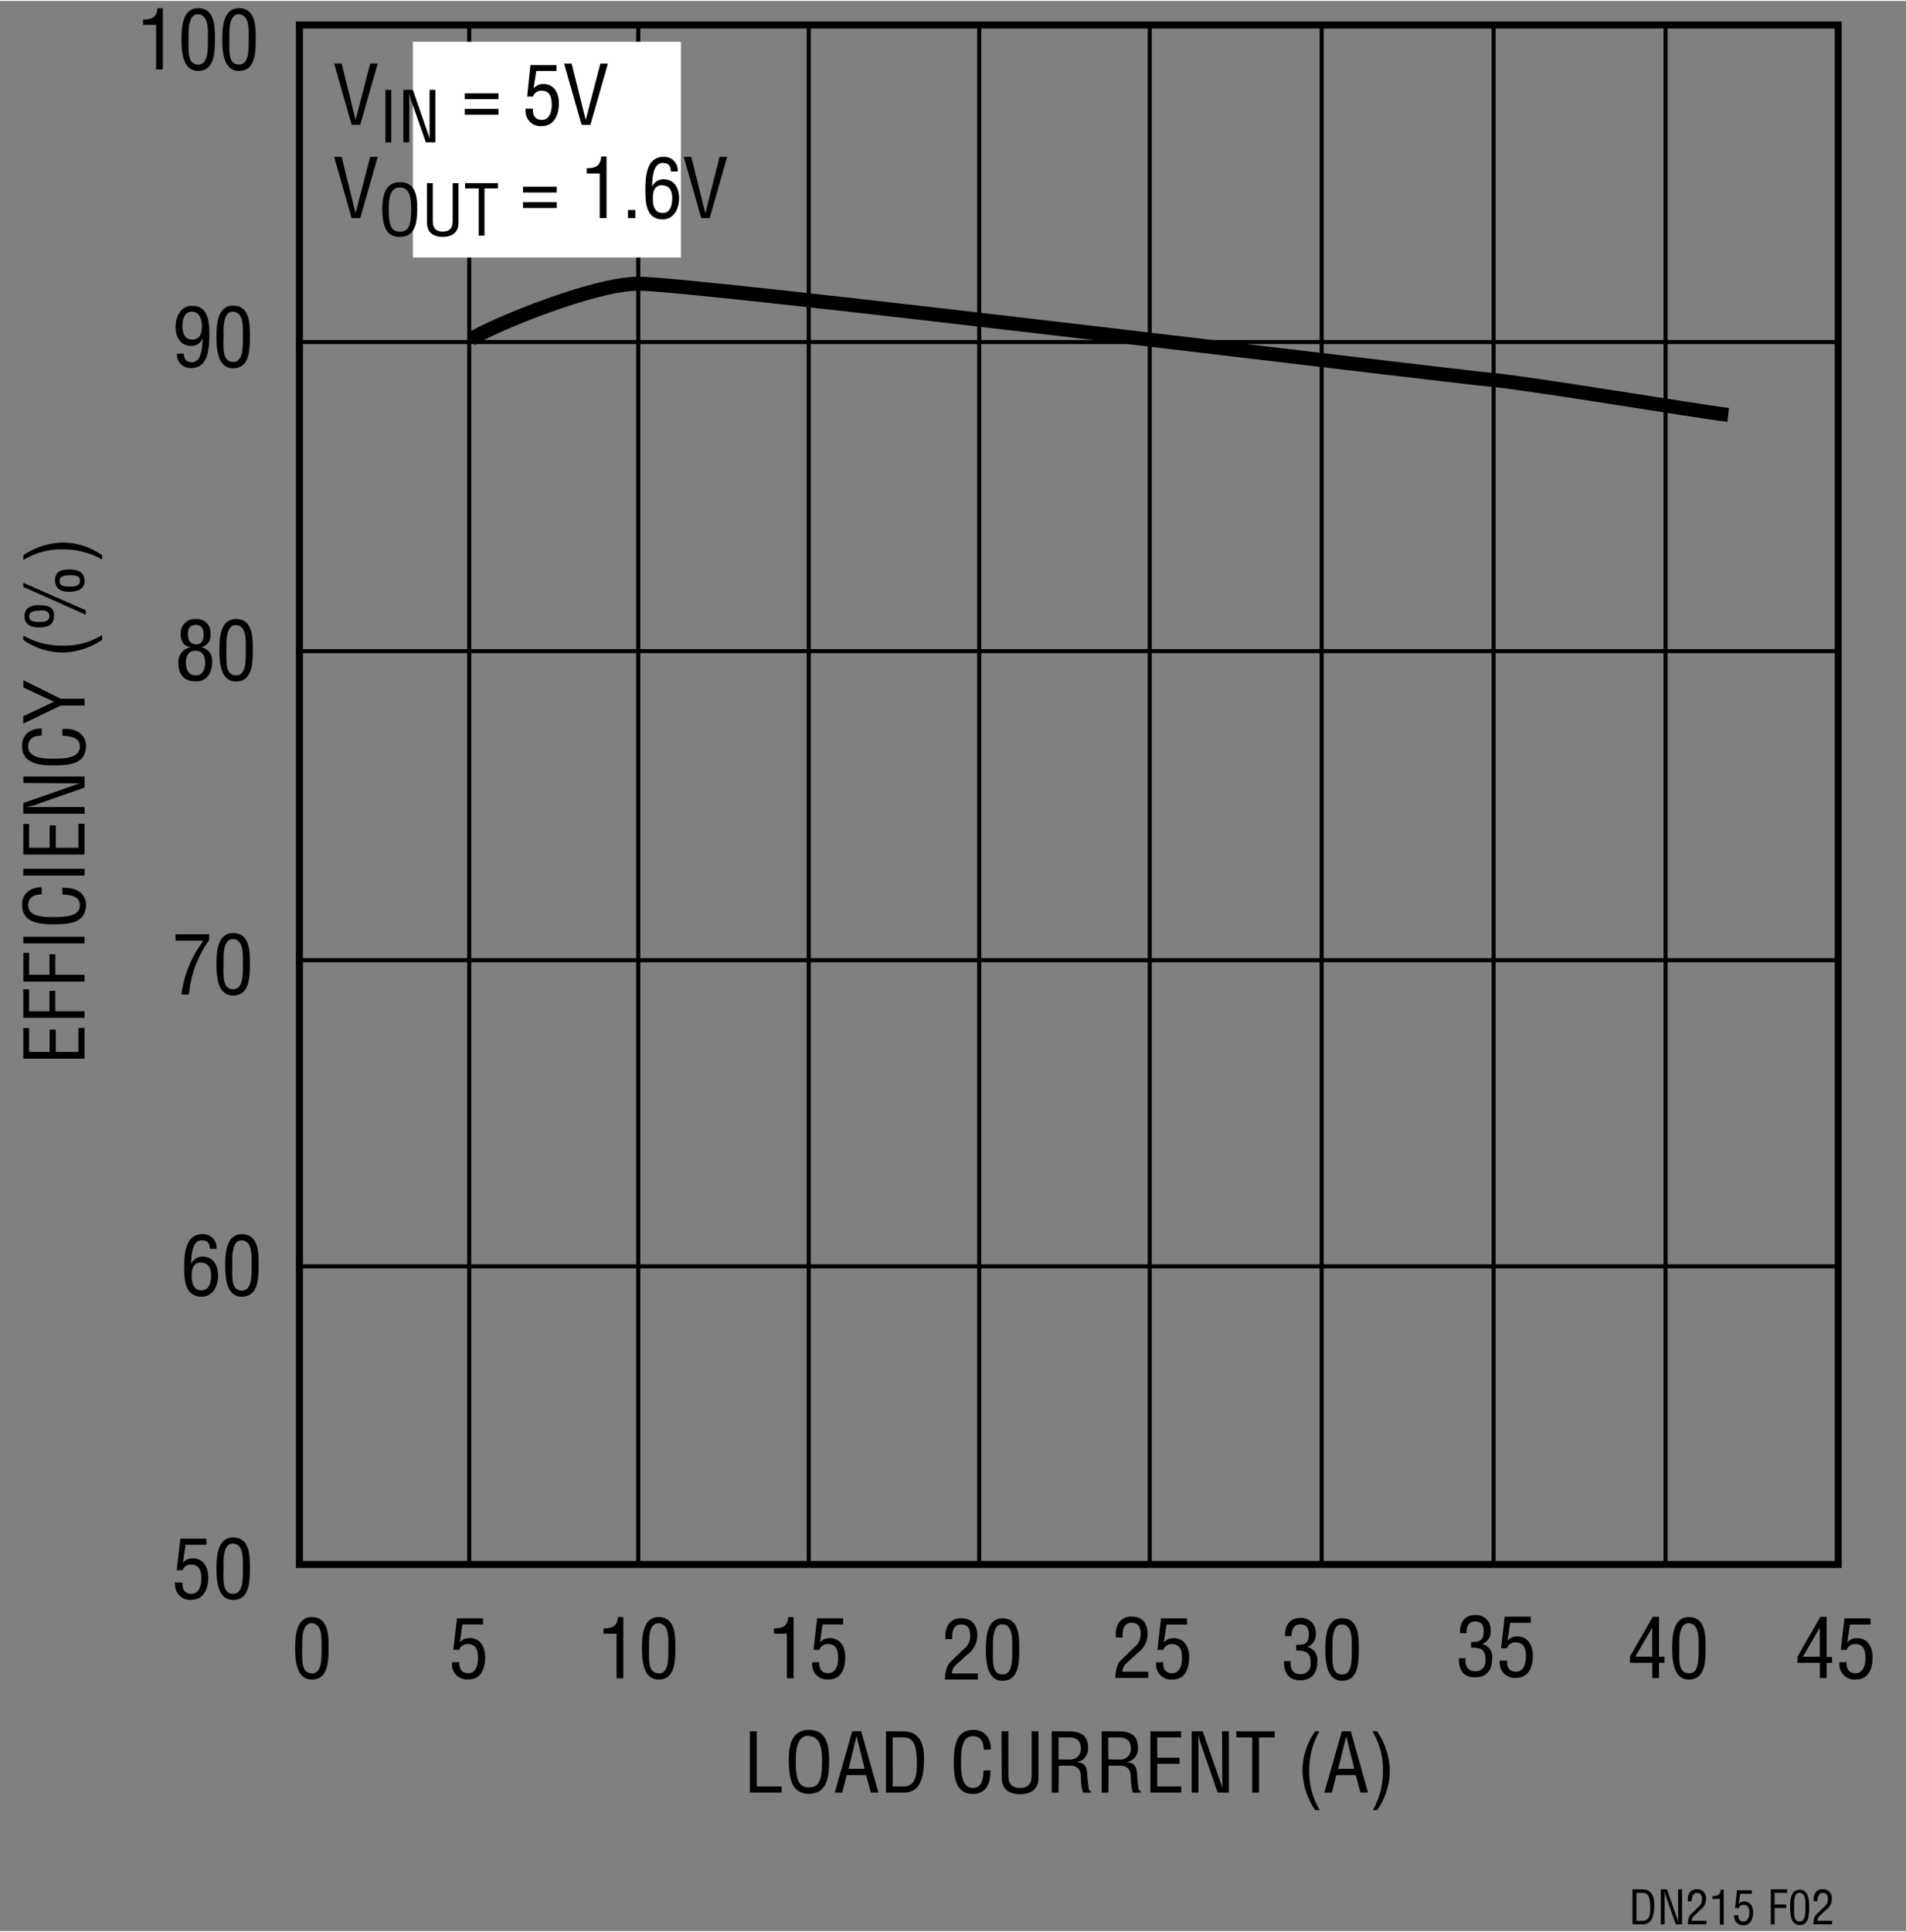 <svg id="f7dd5228-9b63-49fd-8882-6e363c1bf926" data-name="ae108639-5546-4299-b5a1-93962f79b236" xmlns="http://www.w3.org/2000/svg" width="4.54in" height="4.6in" viewBox="0 0 327 331"><rect x="0" y="0" width="327" height="331" fill="#808080" stroke="none"/><polyline points="327 277 43.5 277 43.5 0" fill="none"/><polyline points="4 1.5 4 307 318.37 307" fill="none"/><line x1="23.54" y1="137" y2="137" fill="none"/><line x1="183.5" y1="299" x2="183.5" y2="324.5" fill="none"/><line x1="315.37" y1="315.12" x2="315.37" y2="331" fill="none"/><path d="M128.66,307.25V296.74h1.17v9.46h4.28v1.05Z"/><path d="M138.82,296.49c3.06,0,3.44,2.83,3.43,5.24,0,2.91-.4,5.73-3.46,5.73s-3.43-2.82-3.46-5.73C135.33,299.36,135.69,296.49,138.82,296.49Zm-.06,1c-1.79,0-2.24,1.88-2.23,4.22,0,3,.32,4.65,2.26,4.65s2.24-1.61,2.25-4.65c0-2.22-.43-4.13-2.28-4.13Z"/><path d="M146.21,296.74h1.54l2.95,10.51h-1.29l-.82-3h-3.32l-.77,3h-1.29Zm.75.84h0l-1.38,5.59h2.77Z"/><path d="M152,307.25V296.74h2.88c3.28,0,3.73,2.66,3.64,5.25s-.58,5.26-3.43,5.26Zm1.16-1.05H155c1.71,0,2.41-1.28,2.3-4.42-.08-2.39-.42-4-2.3-4h-1.86Z"/><path d="M168.78,299.89c0-1.24-.44-2.31-1.9-2.31-2,0-2,2.87-2,4.26s-.08,4.61,2,4.61c1.39,0,1.69-1.14,1.83-2.28a2.52,2.52,0,0,1,.07-.72h1.16a2.39,2.39,0,0,1-.06.65,4,4,0,0,1-.61,2.22,2.67,2.67,0,0,1-2.27,1.17c-3.23,0-3.35-3.12-3.35-5.63s.35-5.37,3.35-5.37c2,0,3,1.49,3,3.36Z"/><path d="M171.81,296.74H173v7.55c0,.83.13,2.16,2,2.16s2-1.33,2-2.16v-7.55h1.16v8c0,1.88-1.24,2.79-3.15,2.79s-3.15-.91-3.15-2.79Z"/><path d="M181.6,307.25h-1.17V296.74h2.71c2.2,0,3.6.58,3.53,3a2.25,2.25,0,0,1-2,2.28h0c1.36.13,1.7.56,1.86,2,.05.79.12,1.56.23,2.34,0,.2.12.66.4.66v.24h-1.35a9.33,9.33,0,0,1-.37-2.68c0-1.05-.42-1.94-1.79-1.94h-2Zm0-5.68h1.83a1.79,1.79,0,0,0,2-1.56,1.53,1.53,0,0,0,0-.37c0-1.81-1.44-1.85-2.22-1.85H181.6Z"/><path d="M190.15,307.25H189V296.74h2.7c2.2,0,3.6.58,3.53,3a2.25,2.25,0,0,1-2,2.28h0c1.35.13,1.69.56,1.86,2a16.69,16.69,0,0,0,.22,2.34c0,.2.13.66.41.66v.24h-1.36a9.68,9.68,0,0,1-.36-2.68c0-1.05-.42-1.94-1.8-1.94h-2Zm0-5.68H192a1.79,1.79,0,0,0,2-1.56,1.53,1.53,0,0,0,0-.37c0-1.81-1.45-1.85-2.23-1.85h-1.64Z"/><path d="M197.37,307.25V296.74h5.26v1.05h-4.09v3.48h3.84v1.05h-3.84v3.88h4.12v1.05Z"/><path d="M209.66,296.74h1.16v10.51h-1.91L206,298.84a8.49,8.49,0,0,1-.39-1.58h0v10h-1.16V296.74h1.89l3,8.6a11.83,11.83,0,0,1,.37,1.15h0v-1.18Z"/><path d="M212.1,296.74h6.6v1.05H216v9.46h-1.16v-9.46H212.1Z"/><path d="M226.37,296.74a13.12,13.12,0,0,0-1.74,6.7,12.41,12.41,0,0,0,1.81,6.82h-.81a12.56,12.56,0,0,1-2.17-6.65,11.82,11.82,0,0,1,2.17-6.87Z"/><path d="M230.21,296.74h1.54l2.95,10.51h-1.29l-.82-3h-3.32l-.77,3h-1.29Zm.75.84h0l-1.38,5.59h2.77Z"/><path d="M235.52,310.26a13.12,13.12,0,0,0,1.74-6.7,12.41,12.41,0,0,0-1.81-6.82h.82a12.56,12.56,0,0,1,2.17,6.65,12,12,0,0,1-2.17,6.87Z"/><path d="M50.64,282.49c0-2,.13-5.34,2.86-5.34,2.94,0,2.87,3.34,2.87,5.34,0,2.38-.12,5.38-2.87,5.38S50.64,284.31,50.64,282.49Zm2.86,4.33c1.74,0,1.67-2.49,1.67-4.51,0-1.49.15-4-1.67-4.1s-1.65,3.13-1.65,4.1c0,2-.28,4.47,1.65,4.47Z"/><path d="M31.31,271.25c-.06,1.12.36,1.91,1.55,1.91s1.68-1.24,1.68-2.54-.26-2.46-1.75-2.46a1.46,1.46,0,0,0-1.47.95h-1l.62-5.41h4.47v1.05H31.84l-.46,3.08h0a2.1,2.1,0,0,1,1.67-.75c1.94,0,2.68,1.62,2.68,3.33s-.69,3.77-2.86,3.77a2.56,2.56,0,0,1-2.82-2.28,2.9,2.9,0,0,1,0-.72Z"/><path d="M37.14,268.83c0-2,.13-5.34,2.86-5.34,2.94,0,2.87,3.34,2.87,5.34,0,2.38-.12,5.38-2.87,5.38S37.14,270.69,37.14,268.83ZM40,273.16c1.74,0,1.67-2.5,1.67-4.51,0-1.49.15-4-1.67-4.11s-1.65,3.14-1.65,4.11C38.35,270.66,38.07,273.16,40,273.16Z"/><path d="M14.5,181.39H4v-5.25h1v4.09H8.52v-3.84H9.57v3.84h3.88v-4.12H14.5Z"/><path d="M14.5,174.39H4v-4.9h1v3.77H8.49v-3.5h1v3.5h5Z"/><path d="M14.5,168.18H4v-4.94h1V167H8.49v-3.52h1V167h5Z"/><path d="M14.5,161.62H4v-1.13H14.5Z"/><path d="M7.15,153.22c-1.25,0-2.31.43-2.31,1.89,0,2,2.87,2,4.25,2s4.61.08,4.61-2c0-1.39-1.13-1.68-2.28-1.82l-.72-.07v-1.16a2.85,2.85,0,0,1,.65.05,4.08,4.08,0,0,1,2.23.62A2.69,2.69,0,0,1,14.75,155c0,3.24-3.12,3.35-5.63,3.35S3.78,158,3.78,155c0-2,1.49-3,3.37-3Z"/><path d="M14.5,150H4v-1.17H14.5Z"/><path d="M14.5,146.39H4v-5.25h1v4.09H8.52v-3.84H9.57v3.84h3.88v-4.12H14.5Z"/><path d="M4,134.11V133H14.5v1.9l-8.4,2.94a8.82,8.82,0,0,1-1.59.4h10v1.16H4v-1.86l8.61-3c.32-.12.65-.22,1.14-.36H12.58Z"/><path d="M7.15,126c-1.25,0-2.31.43-2.31,1.89,0,2,2.87,2.05,4.25,2.05s4.61.08,4.61-2.05c0-1.39-1.13-1.68-2.28-1.82L10.7,126v-1.16h.65a4.08,4.08,0,0,1,2.23.62,2.66,2.66,0,0,1,1.17,2.28c0,3.24-3.12,3.35-5.63,3.35s-5.34-.35-5.34-3.33c0-2,1.49-3,3.37-3Z"/><path d="M9.26,120.19,4,117.73v-1.24l6.43,3.18H14.5v1.16H10.42L4,123.93v-1.28Z"/><path d="M4,108.83a13.21,13.21,0,0,0,6.7,1.73,12.48,12.48,0,0,0,6.82-1.8v.81a12.56,12.56,0,0,1-6.65,2.17A11.82,11.82,0,0,1,4,109.57Z"/><path d="M14.71,104.49v.76L4,100.49v-.71Zm-8-.87c2,0,2.67.62,2.56,2-.1,1.17-.66,1.82-2.6,1.82-1.31,0-2.47-.44-2.47-1.94s1.27-1.91,2.5-1.91Zm.19.94c-.7,0-1.91,0-1.91,1s1.21.93,1.91.93,1.59-.09,1.59-1-1-1-1.6-1Zm7.61-5c0,.9-.7,1.77-2.65,1.77-1.3,0-2.42-.45-2.42-2s1.23-1.84,2.46-1.84c1.94,0,2.61.83,2.6,2Zm-2.38-1.07c-.7,0-1.92,0-1.92,1s1.22.94,1.92.94,1.59-.1,1.59-1S12.78,98.49,12.13,98.49Z"/><path d="M17.51,95.8a13.06,13.06,0,0,0-6.69-1.74A12.49,12.49,0,0,0,4,95.87v-.82a12.59,12.59,0,0,1,6.66-2.17,11.79,11.79,0,0,1,6.86,2.17Z"/><path d="M31.6,217.33c0-2.18.09-5.84,3.11-5.84a2.31,2.31,0,0,1,2.45,2.18,1.82,1.82,0,0,1,0,.33H36c0-.95-.4-1.46-1.4-1.46-1.78,0-1.76,3-1.82,4.08h0a2.08,2.08,0,0,1,1.93-1.29c1.88,0,2.71,1.51,2.71,3.21,0,2.24-1.2,3.67-2.79,3.67C31.81,222.21,31.6,219.49,31.6,217.33Zm2.92-1c-1.38,0-1.63,1.15-1.63,2.12-.07,2,.66,2.66,1.71,2.66,1.37,0,1.61-1.49,1.61-2.55s-.35-2.18-1.69-2.18Z"/><path d="M38.64,216.83c0-2,.13-5.34,2.86-5.34,2.94,0,2.87,3.34,2.87,5.34,0,2.38-.12,5.38-2.87,5.38S38.64,218.69,38.64,216.83Zm2.86,4.33c1.74,0,1.67-2.5,1.67-4.51,0-1.49.15-4-1.67-4.11s-1.65,3.14-1.65,4.11C39.85,218.66,39.57,221.16,41.5,221.16Z"/><path d="M32.63,110.81c-1.24-.21-1.63-1.12-1.63-2.32A2.4,2.4,0,0,1,33.27,106a2.54,2.54,0,0,1,.39,0,2.29,2.29,0,0,1,2.45,2.11,2.44,2.44,0,0,1,0,.47,2,2,0,0,1-1.59,2.24h0a2.31,2.31,0,0,1,1.88,2.49c0,1.81-.77,3.38-2.8,3.38s-3-1.18-3-3.18a2.52,2.52,0,0,1,2-2.65Zm1,4.85c1,0,1.56-.8,1.56-2.23,0-1.08-.43-2-1.65-2s-1.65,1-1.65,2,.32,2.23,1.7,2.23Zm0-5.31c1,0,1.3-.77,1.3-1.68S34.65,107,33.61,107s-1.37.65-1.37,1.59.34,1.72,1.32,1.72Z"/><path d="M37.64,111.33c0-2,.13-5.34,2.86-5.34,2.94,0,2.87,3.34,2.87,5.34,0,2.38-.12,5.38-2.87,5.38S37.64,113.19,37.64,111.33Zm2.86,4.33c1.74,0,1.67-2.5,1.67-4.51,0-1.49.15-4-1.67-4.11s-1.65,3.14-1.65,4.11C38.85,113.16,38.57,115.66,40.5,115.66Z"/><path d="M35.92,57.12c0,2.18-.09,5.84-3.11,5.84a2.33,2.33,0,0,1-2.46-2.19,1.31,1.31,0,0,1,0-.28h1.2c0,.95.4,1.46,1.4,1.46,1.77,0,1.76-3,1.82-4.08h0a2.08,2.08,0,0,1-1.93,1.29c-1.88,0-2.71-1.51-2.71-3.21,0-2.24,1.19-3.67,2.79-3.67C35.71,52.24,35.92,55,35.92,57.12Zm-3-3.83c-1.31,0-1.62,1.35-1.62,2.41s.28,2.37,1.64,2.37,1.7-1.09,1.7-2.19-.31-2.59-1.71-2.59Z"/><path d="M37.14,57.58c0-2,.13-5.34,2.86-5.34,2.94,0,2.87,3.33,2.87,5.34C42.87,60,42.75,63,40,63S37.14,59.49,37.14,57.58ZM40,61.91c1.74,0,1.67-2.5,1.67-4.51,0-1.49.15-4-1.67-4.11s-1.65,3.14-1.65,4.11C38.35,59.41,38.07,61.91,40,61.91Z"/><path d="M26.78,4.1H24.54V3.19c1.5,0,2.32-.31,2.49-1.95h.91V11.75H26.78Z"/><path d="M31.14,6.58c0-2,.13-5.34,2.86-5.34,2.94,0,2.87,3.33,2.87,5.34C36.87,9,36.75,12,34,12S31.14,8.49,31.14,6.58ZM34,10.91c1.74,0,1.67-2.5,1.67-4.51,0-1.49.15-4-1.67-4.11S32.35,5.43,32.35,6.4C32.35,8.41,32.07,10.91,34,10.91Z"/><path d="M38.14,6.58c0-2,.13-5.34,2.86-5.34,2.94,0,2.87,3.33,2.87,5.34C43.87,9,43.75,12,41,12S38.14,8.49,38.14,6.58ZM41,10.91c1.74,0,1.67-2.5,1.67-4.51,0-1.49.15-4-1.67-4.11S39.35,5.43,39.35,6.4C39.35,8.41,39.07,10.91,41,10.91Z"/><path d="M105.78,280h-2.24v-.91c1.5,0,2.32-.31,2.49-1.95h.91v10.51h-1.16Z"/><path d="M110.14,282.49c0-2,.13-5.34,2.86-5.34,2.94,0,2.87,3.34,2.87,5.34,0,2.38-.12,5.38-2.87,5.38S110.14,284.31,110.14,282.49Zm2.86,4.33c1.74,0,1.67-2.49,1.67-4.51,0-1.49.15-4-1.67-4.1s-1.65,3.13-1.65,4.1c0,2-.28,4.47,1.65,4.47Z"/><path d="M164.08,285.29a2,2,0,0,0-.76,1.53h4.44v1.05h-5.64a5.86,5.86,0,0,1,.42-2.27,3.36,3.36,0,0,1,.82-1.05l2-1.93a2.72,2.72,0,0,0,1.09-2.36c0-1.06-.37-1.84-1.56-1.84-1.44,0-1.56,1.41-1.54,2.52H162.2v-.65a3.36,3.36,0,0,1,.67-2.1,2.65,2.65,0,0,1,2.09-.83c1.79,0,2.7,1.19,2.7,2.93a4,4,0,0,1-1.69,3.28Z"/><path d="M169.14,282.7c0-2,.13-5.34,2.86-5.34,2.94,0,2.87,3.34,2.87,5.34,0,2.38-.12,5.38-2.87,5.38S169.14,284.56,169.14,282.7ZM172,287c1.74,0,1.67-2.49,1.67-4.51,0-1.49.15-4-1.67-4.1s-1.65,3.13-1.65,4.1c0,2-.28,4.51,1.65,4.51Z"/><path d="M193.33,285a2,2,0,0,0-.76,1.53H197v1.05h-5.64a5.86,5.86,0,0,1,.42-2.27,3.36,3.36,0,0,1,.82-1.05l2-1.93a2.72,2.72,0,0,0,1.09-2.36c0-1.06-.37-1.84-1.56-1.84-1.44,0-1.56,1.41-1.54,2.52h-1.16V280a3.36,3.36,0,0,1,.67-2.1,2.65,2.65,0,0,1,2.09-.83c1.79,0,2.7,1.19,2.7,2.93a4,4,0,0,1-1.69,3.28Z"/><path d="M199.56,284.88c-.06,1.12.36,1.9,1.55,1.9s1.68-1.23,1.68-2.54-.26-2.46-1.75-2.46a1.49,1.49,0,0,0-1.47,1h-1l.62-5.41h4.47v1.06h-3.53l-.46,3.08h0a2.1,2.1,0,0,1,1.67-.75c1.94,0,2.68,1.62,2.68,3.33,0,1.87-.69,3.77-2.86,3.77a2.57,2.57,0,0,1-2.81-2.28,2.5,2.5,0,0,1,0-.67Z"/><path d="M312.31,277.11h1.07V284h.94V285h-.94v2.62h-1.16V285h-3.83v-1.08Zm-3,6.84h2.9v-5h0Z"/><path d="M316.81,284.88c-.06,1.12.36,1.9,1.55,1.9s1.68-1.23,1.68-2.54-.26-2.46-1.75-2.46a1.49,1.49,0,0,0-1.47,1h-1l.62-5.41h4.47v1.06h-3.53l-.46,3.08h0a2.1,2.1,0,0,1,1.67-.75c1.93,0,2.68,1.62,2.68,3.33,0,1.87-.69,3.77-2.86,3.77a2.57,2.57,0,0,1-2.81-2.28,2.5,2.5,0,0,1,0-.67Z"/><path d="M280.08,329.84v-6h1.65c1.87,0,2.13,1.52,2.08,3s-.34,3-2,3Zm.67-.6h1.06c1,0,1.38-.73,1.31-2.52-.05-1.37-.24-2.28-1.31-2.28h-1.06Z"/><path d="M287.92,323.84h.66v6H287.5l-1.68-4.8a4.86,4.86,0,0,1-.23-.91h0v5.71h-.66v-6H286l1.7,4.91c.07.18.13.37.21.65h0v-5.56Z"/><path d="M290.67,328.36a1.17,1.17,0,0,0-.43.88h2.54v.6h-3.22a3.2,3.2,0,0,1,.24-1.3,1.82,1.82,0,0,1,.47-.6l1.14-1.1a1.56,1.56,0,0,0,.59-1.35c0-.6-.2-1.05-.88-1.05s-.9.81-.88,1.44h-.67v-.39a1.92,1.92,0,0,1,.39-1.2,1.55,1.55,0,0,1,1.19-.47,1.48,1.48,0,0,1,1.55,1.41,1.15,1.15,0,0,1,0,.26,2.27,2.27,0,0,1-1,1.87Z"/><path d="M295.07,325.49H293.8V325c.85,0,1.32-.18,1.42-1.11h.52v6h-.67Z"/><path d="M298.23,328.27c0,.64.21,1.09.89,1.09s1-.71,1-1.45-.15-1.41-1-1.41a.84.84,0,0,0-.84.55h-.59L298,324h2.55v.6h-2l-.26,1.76h0a1.2,1.2,0,0,1,.95-.43c1.11,0,1.53.93,1.53,1.9s-.39,2.16-1.63,2.16a1.46,1.46,0,0,1-1.6-1.3,1.28,1.28,0,0,1,0-.39Z"/><path d="M303.8,329.84v-6h2.81v.6h-2.15v2h2v.6h-2v2.83Z"/><path d="M307.12,326.89c0-1.12.07-3,1.63-3s1.64,1.9,1.64,3c0,1.35-.07,3.07-1.64,3.07S307.12,328,307.12,326.89Zm1.63,2.47c1,0,1-1.43,1-2.58,0-.85.08-2.27-1-2.34s-.94,1.79-.94,2.34C307.81,327.93,307.65,329.36,308.75,329.36Z"/><path d="M312.23,328.36a1.16,1.16,0,0,0-.44.88h2.54v.6h-3.22a3.2,3.2,0,0,1,.24-1.3,2.12,2.12,0,0,1,.47-.6l1.14-1.1a1.52,1.52,0,0,0,.63-1.35c0-.6-.21-1.05-.89-1.05s-.9.81-.88,1.44h-.67v-.39a1.92,1.92,0,0,1,.39-1.2,1.55,1.55,0,0,1,1.19-.47,1.48,1.48,0,0,1,1.55,1.41,1.15,1.15,0,0,1,0,.26,2.27,2.27,0,0,1-1,1.87Z"/><path d="M183.5,136.25" fill="none" stroke="#000" stroke-width="1.2"/><path d="M30.12,160.06h5.77v1a18.33,18.33,0,0,0-3.46,9.33h-1.3a19.1,19.1,0,0,1,3.79-9.24h-4.8Z"/><path d="M37.14,165.19c0-2,.13-5.34,2.86-5.34,2.94,0,2.87,3.34,2.87,5.34,0,2.38-.12,5.38-2.87,5.38S37.14,167.05,37.14,165.19Zm2.86,4.3c1.74,0,1.67-2.49,1.67-4.51,0-1.49.15-4-1.67-4.1S38.35,164,38.35,165C38.35,167,38.07,169.49,40,169.49Z"/><path d="M78.81,284.87c-.06,1.12.36,1.9,1.55,1.9S82,285.54,82,284.23s-.26-2.46-1.75-2.46a1.48,1.48,0,0,0-1.47,1h-1l.62-5.41h4.47v1.06H79.34l-.46,3.07h0a2.1,2.1,0,0,1,1.67-.75c1.94,0,2.68,1.62,2.68,3.33,0,1.87-.69,3.77-2.86,3.77a2.57,2.57,0,0,1-2.81-2.28,2.5,2.5,0,0,1,0-.67Z"/><path d="M135,280h-2.24v-.91c1.5,0,2.32-.31,2.49-1.95h.91v10.51H135Z"/><path d="M140.56,284.87c-.06,1.12.36,1.9,1.55,1.9s1.68-1.23,1.68-2.54-.26-2.46-1.75-2.46a1.48,1.48,0,0,0-1.47,1h-1l.62-5.41h4.47v1.06h-3.53l-.46,3.08h0a2.1,2.1,0,0,1,1.67-.75c1.94,0,2.68,1.62,2.68,3.33,0,1.87-.69,3.77-2.86,3.77a2.57,2.57,0,0,1-2.81-2.28,2.5,2.5,0,0,1,0-.67Z"/><path d="M222.38,281.92c.93-.05,2.17.14,2.17-1.79,0-1-.3-1.72-1.47-1.72s-1.5,1-1.5,2h-1.1c-.06-1.76.73-3.11,2.63-3.11a2.46,2.46,0,0,1,2.62,2.29,1.71,1.71,0,0,1,0,.32,2.16,2.16,0,0,1-1.47,2.35h0a2.23,2.23,0,0,1,1.75,2.42c0,2-.87,3.31-2.95,3.31s-2.82-1.39-2.78-3.29h1.15c-.1,1.12.22,2.24,1.72,2.24a1.64,1.64,0,0,0,1.71-1.58,1.51,1.51,0,0,0,0-.3c0-1.83-.7-2.18-2.47-2.17Z"/><path d="M227.39,282.69c0-2,.13-5.34,2.86-5.34,2.94,0,2.87,3.34,2.87,5.34,0,2.38-.12,5.38-2.87,5.38S227.39,284.55,227.39,282.69Zm2.86,4.33c1.74,0,1.67-2.49,1.67-4.51,0-1.49.15-4-1.67-4.1s-1.65,3.13-1.65,4.1C228.6,284.49,228.32,287,230.25,287Z"/><path d="M252.38,281.42c.93-.05,2.17.14,2.17-1.79,0-1-.3-1.72-1.47-1.72s-1.5,1-1.5,2h-1.1c-.06-1.76.73-3.11,2.63-3.11a2.46,2.46,0,0,1,2.62,2.29,1.71,1.71,0,0,1,0,.32,2.16,2.16,0,0,1-1.47,2.35h0a2.23,2.23,0,0,1,1.75,2.42c0,2-.87,3.31-2.95,3.31s-2.82-1.39-2.78-3.29h1.15c-.1,1.12.22,2.24,1.72,2.24a1.64,1.64,0,0,0,1.71-1.58,1.51,1.51,0,0,0,0-.3c0-1.83-.7-2.18-2.47-2.17Z"/><path d="M258.56,284.62c-.06,1.12.36,1.9,1.55,1.9s1.68-1.23,1.68-2.54-.26-2.49-1.79-2.49a1.48,1.48,0,0,0-1.47,1h-1l.62-5.41h4.47v1.06h-3.53l-.46,3.08h0a2.1,2.1,0,0,1,1.67-.75c1.93,0,2.68,1.62,2.68,3.33,0,1.87-.69,3.77-2.86,3.77a2.57,2.57,0,0,1-2.81-2.28,2.5,2.5,0,0,1,0-.67Z"/><path d="M283.56,277.1h1.07v6.84h.94V285h-.94v2.62h-1.16V285h-3.83v-1.08Zm-3,6.84h2.9v-5h0Z"/><path d="M286.89,282.49c0-2,.13-5.34,2.86-5.34,2.94,0,2.87,3.34,2.87,5.34,0,2.38-.12,5.38-2.87,5.38S286.89,284.3,286.89,282.49Zm2.86,4.33c1.74,0,1.67-2.49,1.67-4.51,0-1.49.15-4-1.67-4.1s-1.65,3.13-1.65,4.1c0,2-.28,4.46,1.65,4.46Z"/><rect x="51.37" y="4.13" width="264" height="264" fill="none" stroke="#000" stroke-width="1.2"/><line x1="80.5" y1="4" x2="80.5" y2="268" fill="none" stroke="#000" stroke-width="0.7"/><line x1="109.5" y1="4" x2="109.5" y2="268" fill="none" stroke="#000" stroke-width="0.7"/><line x1="138.75" y1="4" x2="138.75" y2="268" fill="none" stroke="#000" stroke-width="0.7"/><line x1="168" y1="4" x2="168" y2="268" fill="none" stroke="#000" stroke-width="0.7"/><line x1="197.25" y1="4" x2="197.25" y2="268" fill="none" stroke="#000" stroke-width="0.7"/><line x1="226.75" y1="4" x2="226.75" y2="268" fill="none" stroke="#000" stroke-width="0.7"/><line x1="256.25" y1="4" x2="256.25" y2="268" fill="none" stroke="#000" stroke-width="0.7"/><line x1="285.75" y1="4" x2="285.75" y2="268" fill="none" stroke="#000" stroke-width="0.7"/><line x1="315.25" y1="58.5" x2="51.25" y2="58.5" fill="none" stroke="#000" stroke-width="0.7"/><line x1="315.25" y1="111.5" x2="51.25" y2="111.5" fill="none" stroke="#000" stroke-width="0.7"/><line x1="315.25" y1="164.5" x2="51.25" y2="164.5" fill="none" stroke="#000" stroke-width="0.7"/><line x1="315.25" y1="217" x2="51.25" y2="217" fill="none" stroke="#000" stroke-width="0.7"/><path d="M80.83,58c4-2.51,21.17-9.51,28.67-9.51,10,0,140.5,16,146.5,16.5s36,5.5,40.5,6" fill="none" stroke="#000" stroke-width="2.4"/><rect x="70.83" y="7" width="46" height="37" fill="#fff"/><path d="M63.51,10.74H64.8l-3,10.51H60.33l-3-10.51h1.29L61,20.41h0Z"/><path d="M66.13,24.25v-9h1v9Z"/><path d="M73.7,15.25h1v9H73.06l-2.52-7.2a7.82,7.82,0,0,1-.33-1.35h0v8.55h-1v-9h1.62l2.55,7.37a8.94,8.94,0,0,1,.32,1h0V15.25Z"/><path d="M85.52,16.85H79.73v-1h5.79Zm0,2.66H79.73v-1h5.79Z"/><path d="M91.43,18.49c-.06,1.12.36,1.91,1.55,1.91s1.68-1.24,1.68-2.54-.26-2.46-1.75-2.46a1.46,1.46,0,0,0-1.47,1h-1L91,11h4.47v1H92L91.54,15h0a2.1,2.1,0,0,1,1.67-.75c1.93,0,2.68,1.62,2.68,3.33s-.71,3.88-2.89,3.88a2.56,2.56,0,0,1-2.82-2.28,2.9,2.9,0,0,1,0-.72Z"/><path d="M103,10.74h1.29l-3,10.51H99.78l-3-10.51h1.29l2.42,9.67h0Z"/><path d="M63.51,26.74H64.8l-3,10.51H60.33l-3-10.51h1.29L61,36.41h0Z"/><path d="M68.65,31.07c2.62,0,2.95,2.42,2.93,4.49,0,2.49-.33,4.9-3,4.9s-2.94-2.41-3-4.9C65.66,33.49,66,31.07,68.65,31.07Zm-.05.9c-1.54,0-1.92,1.61-1.91,3.61,0,2.6.28,4,1.93,4s1.92-1.38,1.93-4C70.56,33.58,70.18,32,68.6,32Z"/><path d="M73.25,31.25h1v6.47c0,.7.11,1.84,1.7,1.84s1.72-1.14,1.71-1.84V31.25h1v6.83c0,1.6-1.07,2.38-2.7,2.38s-2.7-.78-2.7-2.38Z"/><path d="M79.79,31.25h5.65v.9H83.12v8.1h-1v-8.1H79.79Z"/><path d="M95.52,32.85H89.73v-1h5.79Zm0,2.66H89.73v-1h5.79Z"/><path d="M102.89,29.6h-2.24v-.91c1.5,0,2.33-.31,2.49-2h.92V37.25h-1.17Z"/><path d="M107.74,37.25v-1.4H109v1.4Z"/><path d="M110.72,32.58c0-2.18.08-5.84,3.11-5.84a2.31,2.31,0,0,1,2.45,2.18,1.82,1.82,0,0,1,0,.33h-1.19c0-1-.41-1.46-1.4-1.46-1.78,0-1.77,3-1.82,4.08h0a2.1,2.1,0,0,1,1.94-1.29c1.87,0,2.7,1.51,2.7,3.21,0,2.24-1.19,3.67-2.79,3.67C110.93,37.49,110.72,34.74,110.72,32.58Zm2.91-1c-1.37,0-1.62,1.15-1.62,2.11-.07,2,.65,2.67,1.7,2.67,1.38,0,1.62-1.49,1.62-2.55s-.33-2.18-1.7-2.18Z"/><path d="M123.46,26.74h1.29l-3,10.51h-1.44l-3-10.51h1.29l2.4,9.67h0Z"/></svg>